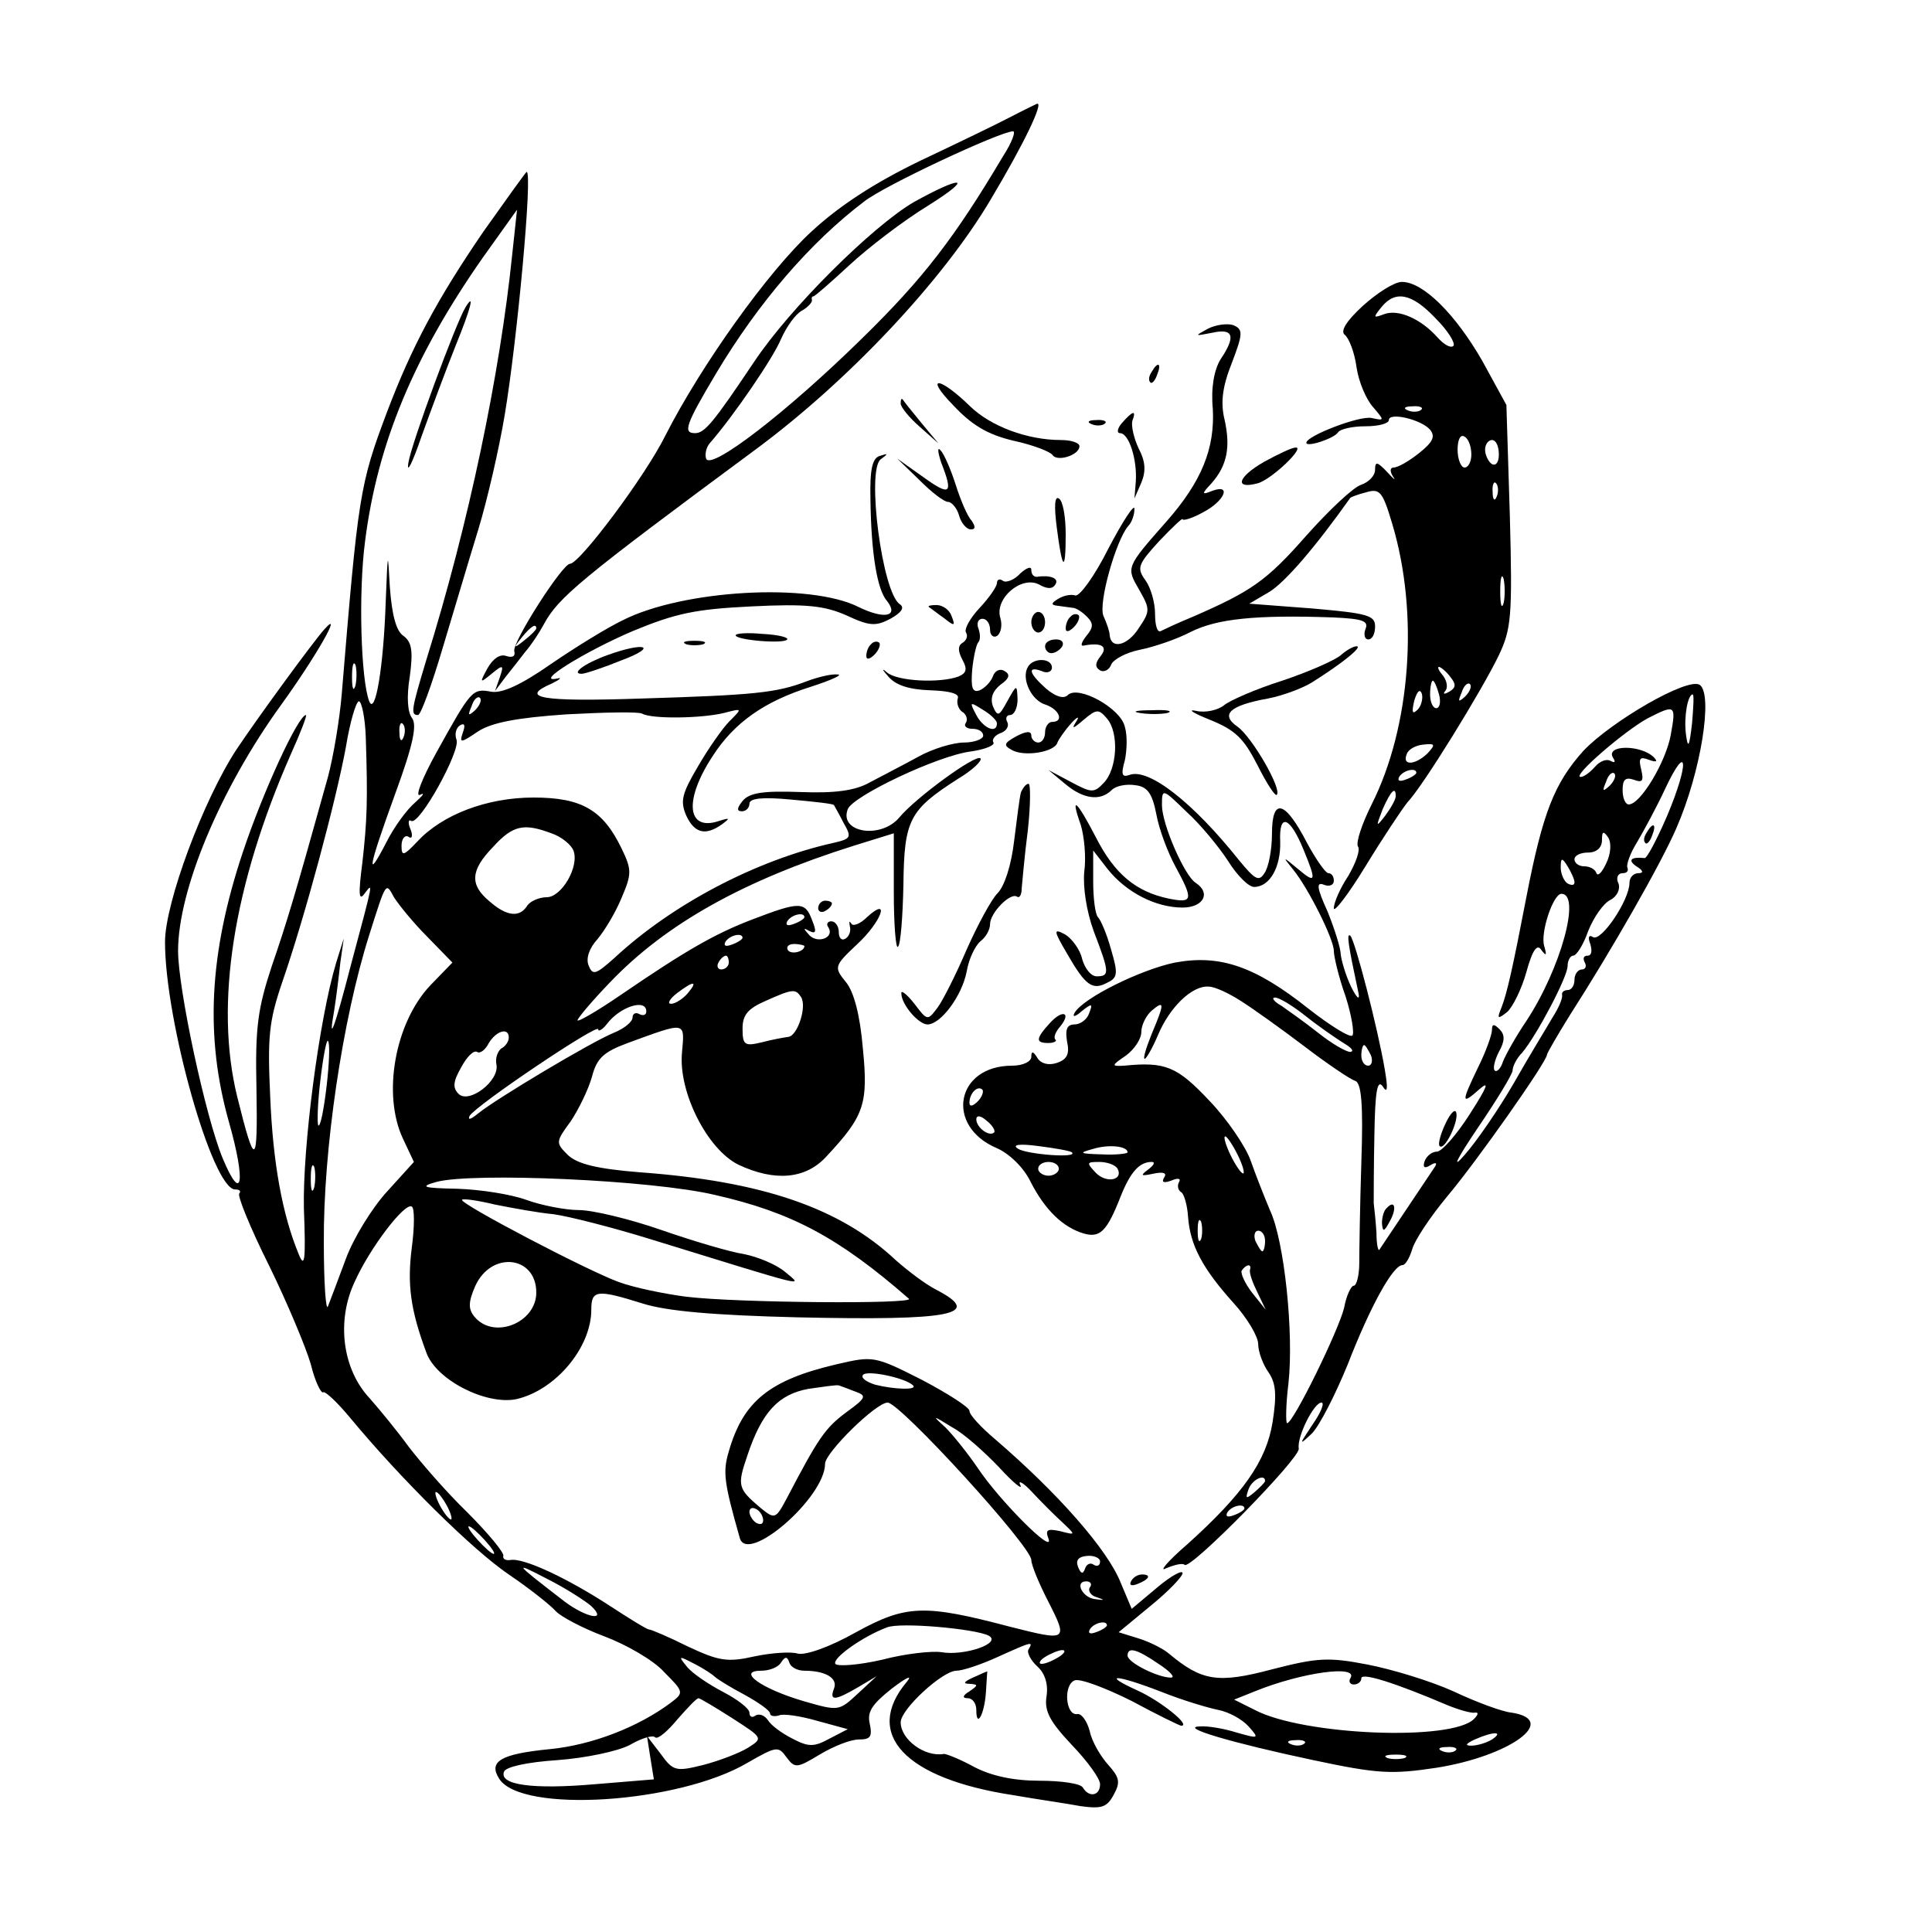 <?xml version="1.0" standalone="no"?>
<!DOCTYPE svg PUBLIC "-//W3C//DTD SVG 20010904//EN"
 "http://www.w3.org/TR/2001/REC-SVG-20010904/DTD/svg10.dtd">
<svg version="1.0" xmlns="http://www.w3.org/2000/svg"
 width="281pt" height="281pt" viewBox="0 0 281 281"
 preserveAspectRatio="xMidYMid meet">
<g transform="translate(0,281) scale(0.1,-0.1)"
fill="#000000" stroke="none">
<path d="M1470 2640 c-19 -10 -79 -39 -132 -64 -66 -32 -117 -65 -158 -103
-63 -58 -160 -194 -212 -296 -29 -59 -125 -187 -139 -187 -11 0 -84 -114 -81
-127 2 -8 -3 -10 -12 -7 -9 3 -19 -4 -27 -18 -12 -22 -11 -22 6 -8 17 14 18
13 12 -5 l-7 -20 15 20 c9 11 22 28 29 37 8 9 20 27 27 40 21 39 52 65 309
255 135 100 272 246 341 363 49 82 78 143 67 139 -2 -1 -19 -9 -38 -19z m-11
-57 c-70 -118 -116 -178 -205 -265 -111 -109 -221 -193 -227 -175 -2 6 0 16 5
22 35 40 93 125 104 152 8 18 21 36 30 41 9 5 15 12 15 15 -1 4 0 6 2 6 1 -1
25 20 52 45 28 26 79 65 115 87 67 42 51 45 -21 5 -60 -35 -180 -154 -232
-232 -59 -88 -72 -104 -86 -104 -18 0 -14 12 30 86 62 104 138 192 216 251 29
23 196 101 216 102 5 1 -1 -16 -14 -36z m-679 -687 c0 -2 -8 -10 -17 -17 -16
-13 -17 -12 -4 4 13 16 21 21 21 13z"/>
<path d="M703 2473 c-67 -98 -104 -167 -140 -262 -40 -106 -42 -121 -66 -411
-3 -36 -12 -90 -20 -120 -49 -176 -60 -212 -82 -276 -20 -61 -24 -88 -22 -177
2 -115 -2 -117 -28 -12 -33 134 -6 307 78 498 14 31 24 57 22 57 -11 0 -62
-110 -92 -200 -49 -147 -55 -268 -20 -392 25 -88 19 -120 -9 -53 -25 60 -65
247 -65 302 0 88 61 235 150 358 50 69 91 141 63 110 -17 -19 -98 -130 -128
-175 -48 -73 -104 -223 -104 -280 0 -115 69 -360 102 -360 6 0 9 -2 6 -6 -3
-3 16 -50 43 -104 27 -55 54 -120 61 -144 6 -25 15 -43 18 -41 3 2 21 -15 40
-38 73 -88 177 -191 230 -227 31 -21 61 -45 68 -53 7 -8 39 -25 71 -37 32 -12
72 -35 87 -52 29 -29 29 -30 9 -45 -47 -35 -114 -61 -175 -67 -72 -7 -90 -18
-74 -43 32 -51 261 -36 361 23 42 24 45 25 57 8 12 -16 15 -16 48 4 20 12 45
22 57 22 17 0 20 4 16 23 -4 17 3 28 32 51 21 16 31 21 22 10 -64 -76 -3 -141
155 -165 34 -6 77 -12 98 -16 30 -4 38 -2 48 17 10 18 8 25 -8 43 -11 12 -24
34 -27 49 -4 15 -12 26 -18 25 -17 -3 -21 42 -4 49 8 3 45 -11 83 -30 37 -20
70 -36 72 -36 15 0 -30 36 -63 51 -55 25 -32 24 35 -2 30 -12 67 -23 82 -26
15 -3 34 -13 44 -24 16 -18 15 -18 -17 -9 -19 6 -43 10 -54 9 -31 -1 47 -24
165 -49 94 -20 114 -21 180 -11 106 17 178 69 109 80 -13 1 -51 15 -85 31 -33
15 -89 32 -125 39 -57 11 -73 10 -139 -7 -79 -21 -102 -17 -150 23 -8 7 -28
17 -44 22 l-29 9 46 38 c26 21 47 43 47 48 0 5 -17 -4 -37 -21 l-37 -31 -16
38 c-19 48 -91 130 -183 209 -20 17 -37 35 -37 41 0 5 -31 25 -69 45 -69 35
-71 35 -123 23 -99 -23 -137 -54 -158 -127 -9 -30 -7 -45 16 -126 11 -39 124
59 124 108 0 16 74 89 91 89 18 0 209 -209 209 -229 0 -7 11 -34 25 -61 29
-57 27 -57 -56 -36 -125 33 -151 32 -224 -8 -39 -22 -74 -34 -85 -31 -10 3
-38 1 -62 -4 -40 -9 -52 -7 -97 14 -28 14 -54 25 -57 25 -3 0 -29 16 -58 35
-60 39 -125 70 -144 66 -7 -1 -11 2 -10 6 2 4 -22 33 -52 63 -31 30 -68 73
-85 95 -16 22 -42 54 -58 72 -39 42 -48 112 -21 169 22 49 73 116 83 109 4 -2
4 -29 0 -59 -7 -54 -2 -91 21 -153 14 -40 87 -77 131 -68 57 13 109 75 109
130 0 29 8 30 75 9 35 -11 103 -17 225 -20 225 -5 271 4 202 40 -16 8 -42 28
-59 43 -81 76 -194 115 -373 128 -62 5 -90 12 -104 25 -18 18 -18 19 4 49 12
18 26 47 31 65 7 27 17 36 52 49 85 31 83 32 79 -13 -6 -58 37 -142 82 -164
53 -25 98 -21 128 12 55 59 61 76 53 157 -4 48 -13 83 -25 97 -17 21 -17 23
16 54 36 33 50 72 15 40 -10 -10 -21 -14 -23 -9 -3 4 -3 3 -2 -4 2 -7 -1 -15
-6 -18 -6 -4 -10 1 -10 9 0 9 -5 16 -11 16 -5 0 -8 -4 -4 -9 9 -15 -16 -24
-28 -11 -9 10 -9 11 0 6 10 -5 11 -1 4 16 -10 27 -18 27 -86 1 -55 -21 -97
-45 -192 -110 -35 -24 -63 -40 -63 -37 0 3 21 28 47 55 82 86 196 149 355 199
l58 18 0 -86 c0 -47 3 -83 6 -79 4 3 7 44 8 91 1 94 9 108 79 153 22 13 36 27
33 30 -6 7 -94 -57 -118 -86 -27 -32 -88 -22 -75 12 7 19 131 78 179 84 21 3
35 9 33 13 -3 4 2 11 11 14 8 3 12 10 9 16 -3 5 -1 10 4 10 6 0 11 10 11 23
-1 22 -1 22 -15 -3 -12 -22 -14 -23 -21 -7 -4 12 0 22 11 31 13 9 15 15 6 20
-6 4 -14 1 -17 -8 -3 -8 -12 -17 -19 -20 -11 -4 -13 4 -11 30 2 19 6 37 9 40
3 3 3 12 0 20 -3 8 0 14 6 14 6 0 11 -7 11 -16 0 -8 5 -12 10 -9 6 4 8 16 5
26 -9 28 30 62 56 49 12 -7 20 -7 24 0 6 9 -8 14 -27 11 -5 0 -8 4 -8 10 0 6
-7 3 -16 -5 -8 -9 -20 -14 -25 -11 -5 4 -9 2 -9 -3 0 -5 -11 -21 -25 -36 -14
-15 -23 -31 -20 -36 3 -5 1 -11 -5 -15 -7 -4 -7 -12 0 -25 7 -13 6 -19 -6 -24
-27 -10 -89 -7 -104 6 -8 7 -7 4 2 -6 11 -13 31 -19 61 -20 29 -1 43 -5 40
-12 -2 -7 1 -15 6 -19 6 -3 9 -11 6 -16 -4 -5 1 -9 9 -9 9 0 16 -4 16 -10 0
-5 -13 -10 -28 -10 -15 0 -46 -9 -67 -21 -22 -12 -53 -28 -70 -37 -21 -12 -51
-16 -101 -14 -54 2 -74 -1 -84 -13 -8 -10 -9 -15 -1 -15 6 0 11 5 11 11 0 8
19 10 61 6 33 -3 61 -6 62 -8 1 -2 8 -14 14 -26 12 -21 11 -23 -15 -29 -112
-25 -234 -89 -318 -167 -28 -25 -32 -26 -38 -11 -4 10 1 25 13 38 10 12 26 38
35 60 15 35 15 41 0 72 -27 56 -58 74 -128 74 -68 0 -133 -25 -169 -64 -20
-21 -23 -22 -23 -6 0 10 5 16 10 13 5 -4 7 1 3 11 -4 9 -3 15 1 12 12 -7 72
102 66 118 -3 8 -1 17 5 21 7 4 8 0 4 -11 -5 -15 -3 -15 22 2 20 13 56 20 129
25 56 3 105 4 110 1 14 -8 86 -7 119 1 27 7 27 7 8 -12 -10 -10 -31 -40 -46
-66 -23 -39 -26 -50 -17 -71 12 -26 28 -30 52 -13 12 9 12 10 -4 5 -47 -16
-52 30 -9 95 31 48 75 79 142 100 31 10 48 18 39 18 -9 1 -29 -4 -45 -10 -44
-17 -78 -20 -240 -25 -147 -5 -179 1 -130 22 12 6 15 9 7 7 -34 -7 40 39 110
69 63 26 91 32 173 36 80 4 106 1 138 -13 34 -16 43 -16 64 -5 16 9 21 16 14
21 -26 16 -49 196 -28 211 11 8 11 9 -1 5 -11 -3 -15 -18 -14 -63 1 -80 10
-132 24 -148 18 -23 -4 -27 -41 -9 -71 36 -256 25 -343 -19 -23 -11 -70 -40
-105 -64 -43 -30 -71 -43 -87 -40 -27 5 -29 2 -79 -88 -21 -38 -32 -66 -24
-62 8 4 4 -1 -7 -11 -12 -10 -31 -36 -42 -58 -30 -58 -27 -39 13 71 26 71 32
100 24 110 -6 8 -8 30 -3 60 5 37 3 50 -9 59 -11 7 -17 31 -20 71 -3 55 -3 53
-6 -21 -3 -93 -15 -167 -24 -145 -12 31 -16 157 -6 233 18 142 71 269 171 412
l50 70 -7 -65 c-18 -175 -63 -391 -125 -590 -22 -73 -23 -80 -12 -80 4 0 20
44 36 98 16 53 39 131 52 173 13 43 30 117 38 165 18 107 41 354 32 354 -1 0
-29 -39 -63 -87z m-186 -660 c-3 -10 -5 -4 -5 12 0 17 2 24 5 18 2 -7 2 -21 0
-30z m174 -36 c-10 -9 -11 -8 -5 6 3 10 9 15 12 12 3 -3 0 -11 -7 -18z m-159
-39 c3 -92 2 -121 -5 -183 -6 -46 -5 -56 3 -45 13 17 14 22 -20 -105 -24 -93
-33 -115 -24 -65 3 19 7 51 9 70 l5 35 -11 -35 c-25 -83 -49 -269 -47 -358 3
-77 1 -88 -8 -65 -23 56 -37 130 -41 228 -4 86 -2 109 17 165 34 98 79 267 93
343 6 37 15 67 19 67 4 0 9 -24 10 -52z m918 20 c0 -16 -20 -7 -30 12 -10 19
-10 20 9 8 12 -7 21 -16 21 -20z m-863 -20 c-3 -8 -6 -5 -6 6 -1 11 2 17 5 13
3 -3 4 -12 1 -19z m215 -140 c15 -5 29 -17 32 -25 9 -23 -17 -68 -39 -68 -11
0 -24 -6 -28 -12 -11 -18 -30 -16 -55 6 -29 24 -28 45 5 79 29 32 45 35 85 20z
m-181 -150 l37 -38 -32 -33 c-52 -55 -70 -159 -40 -223 l16 -34 -39 -43 c-22
-24 -49 -68 -60 -98 -11 -30 -23 -61 -26 -69 -3 -8 -6 33 -6 92 -1 135 27 325
66 448 25 79 24 77 36 55 7 -11 28 -37 48 -57z m549 28 c0 -2 -7 -7 -16 -10
-8 -3 -12 -2 -9 4 6 10 25 14 25 6z m-90 -30 c0 -2 -7 -7 -16 -10 -8 -3 -12
-2 -9 4 6 10 25 14 25 6z m90 -12 c0 -8 -19 -13 -24 -6 -3 5 1 9 9 9 8 0 15
-2 15 -3z m-110 -24 c0 -5 -5 -10 -11 -10 -5 0 -7 5 -4 10 3 6 8 10 11 10 2 0
4 -4 4 -10z m-60 -45 c-7 -8 -18 -15 -24 -15 -6 0 -2 7 8 15 25 19 32 19 16 0z
m165 -5 c9 -14 -5 -56 -18 -58 -7 -1 -24 -4 -39 -8 -25 -6 -28 -4 -28 20 0 20
8 29 33 40 40 18 44 18 52 6z m-225 -21 c0 -5 -4 -7 -10 -4 -5 3 -10 1 -10 -5
0 -6 -12 -16 -27 -22 -34 -14 -171 -96 -197 -117 -11 -9 -16 -11 -13 -4 10 16
187 135 187 126 0 -4 6 -1 13 8 19 25 57 37 57 18z m-200 -38 c0 -6 -5 -13
-11 -16 -5 -4 -9 -14 -7 -23 5 -24 -40 -58 -55 -43 -9 9 -8 18 4 39 8 15 18
25 23 22 4 -3 12 3 17 13 11 18 29 23 29 8z m-265 -71 c-4 -34 -9 -59 -12 -57
-2 3 -1 33 3 66 4 34 9 60 11 57 3 -3 2 -32 -2 -66z m-18 -147 c-3 -10 -5 -4
-5 12 0 17 2 24 5 18 2 -7 2 -21 0 -30z m583 -11 c110 -25 179 -61 282 -151 9
-8 -251 -6 -324 3 -31 4 -75 13 -97 21 -43 15 -234 115 -229 120 2 2 23 -1 48
-7 25 -5 63 -12 85 -14 22 -3 85 -19 140 -36 237 -73 223 -70 197 -48 -13 11
-40 22 -60 26 -20 3 -74 19 -120 35 -46 16 -100 29 -120 29 -20 0 -55 7 -77
15 -22 8 -67 15 -100 16 -51 1 -55 3 -30 10 53 14 312 3 405 -19z m-260 -142
c0 -44 -62 -69 -90 -35 -9 11 -9 21 1 44 23 52 89 45 89 -9z m548 -135 c7 -7
-27 -6 -55 1 -13 4 -21 10 -18 14 5 8 62 -4 73 -15z m-84 -9 c17 -6 16 -9 -13
-30 -31 -23 -41 -38 -86 -124 -17 -32 -18 -32 -39 -15 -33 28 -34 32 -19 76
21 63 45 89 89 97 21 3 41 6 44 5 3 -1 14 -5 24 -9z m209 -110 c21 -23 35 -34
31 -26 -4 8 4 4 17 -10 13 -14 33 -34 44 -44 20 -19 20 -19 -3 -13 -19 4 -22
2 -17 -11 9 -25 -71 55 -103 103 -15 22 -36 48 -47 59 -20 18 -19 18 10 0 17
-9 47 -36 68 -58z m-803 -56 c6 -11 8 -20 6 -20 -3 0 -10 9 -16 20 -6 11 -8
20 -6 20 3 0 10 -9 16 -20z m460 -21 c0 -6 -4 -7 -10 -4 -5 3 -10 11 -10 16 0
6 5 7 10 4 6 -3 10 -11 10 -16z m-405 -29 c10 -11 16 -20 13 -20 -3 0 -13 9
-23 20 -10 11 -16 20 -13 20 3 0 13 -9 23 -20z m895 -31 c0 -6 -4 -8 -9 -5 -5
4 -11 1 -13 -6 -3 -8 -6 -7 -10 3 -4 10 1 15 13 16 10 1 19 -3 19 -8z m-740
-65 c24 -23 -7 -17 -38 6 -74 57 -77 60 -27 34 28 -14 57 -33 65 -40z m725 27
c-3 -5 2 -12 10 -14 12 -4 12 -5 -1 -3 -19 1 -32 26 -14 26 6 0 9 -4 5 -9z
m-147 -70 c20 -11 -36 -30 -69 -24 -13 2 -52 -2 -86 -11 -35 -8 -65 -10 -68
-6 -5 8 40 40 75 53 19 8 129 -2 148 -12z m172 15 c0 -2 -7 -7 -16 -10 -8 -3
-12 -2 -9 4 6 10 25 14 25 6z m-114 -35 c-3 -4 3 -16 13 -25 11 -10 16 -26 13
-44 -3 -21 5 -36 37 -70 23 -24 41 -49 41 -57 0 -17 -16 -20 -25 -5 -3 6 -32
10 -63 10 -38 0 -70 7 -95 20 -20 11 -40 19 -44 19 -28 -5 -63 21 -63 46 0 19
61 75 81 75 9 0 36 9 60 20 51 23 52 23 45 11z m44 -11 c-8 -5 -19 -10 -25
-10 -5 0 -3 5 5 10 8 5 20 10 25 10 6 0 3 -5 -5 -10z m145 -10 c17 -11 25 -20
18 -20 -19 0 -63 22 -63 32 0 13 13 10 45 -12z m-645 -19 c3 -3 22 -15 43 -26
20 -11 37 -23 37 -27 0 -4 6 -5 13 -3 6 3 32 -1 56 -8 l44 -12 -27 -14 c-22
-12 -30 -12 -53 0 -16 8 -32 20 -36 27 -5 7 -12 10 -18 7 -5 -4 -9 -2 -9 4 0
6 -17 19 -38 30 -21 11 -45 27 -53 37 -13 16 -12 16 11 4 14 -7 27 -16 30 -19z
m130 9 c31 0 49 -11 43 -26 -7 -18 1 -18 35 2 l27 16 -27 -25 c-28 -26 -28
-26 -80 -11 -61 18 -97 44 -61 44 12 0 25 5 29 12 6 9 9 9 12 0 2 -7 12 -12
22 -12z m794 -11 c-3 -5 0 -9 5 -9 6 0 11 4 11 9 0 9 50 -7 125 -39 17 -7 35
-12 40 -11 6 1 5 -3 -1 -9 -32 -33 -249 -24 -319 13 l-30 15 30 12 c69 28 152
39 139 19z m-899 -58 c45 -29 45 -29 23 -43 -13 -8 -42 -19 -65 -25 -40 -10
-44 -9 -62 16 l-20 26 5 -32 5 -31 -85 -7 c-92 -8 -140 -1 -133 18 2 7 33 14
78 17 41 3 88 13 105 22 17 10 34 15 37 11 4 -3 18 9 32 26 15 17 28 31 31 31
2 0 24 -13 49 -29z m1105 -31 c-8 -5 -22 -9 -30 -9 -10 0 -8 3 5 9 27 12 43
12 25 0z m-273 -6 c-3 -3 -12 -4 -19 -1 -8 3 -5 6 6 6 11 1 17 -2 13 -5z m220
-10 c-3 -3 -12 -4 -19 -1 -8 3 -5 6 6 6 11 1 17 -2 13 -5z m-74 -11 c-7 -2
-19 -2 -25 0 -7 3 -2 5 12 5 14 0 19 -2 13 -5z"/>
<path d="M1415 370 c-13 -6 -15 -9 -5 -9 13 -1 13 -2 0 -11 -10 -6 -11 -10 -2
-10 6 0 12 -7 12 -17 0 -28 12 -6 14 26 1 17 2 31 2 30 -1 0 -10 -4 -21 -9z"/>
<path d="M1982 2365 c-24 -22 -33 -37 -26 -42 6 -5 14 -25 17 -47 3 -21 14
-47 24 -58 17 -20 17 -20 -2 -16 -17 4 -95 -26 -95 -36 0 -7 40 6 46 15 3 5
21 9 40 9 19 0 34 4 34 9 0 12 47 1 60 -14 8 -10 4 -18 -16 -34 -15 -12 -31
-21 -37 -21 -5 0 -6 -5 -1 -13 5 -7 1 -4 -8 6 -15 16 -18 16 -18 4 0 -9 -9
-18 -20 -22 -11 -3 -47 -37 -80 -74 -58 -66 -80 -81 -165 -118 -22 -9 -43 -19
-47 -21 -5 -2 -8 9 -8 25 0 16 -6 38 -14 49 -13 18 -11 23 20 57 19 20 34 34
34 32 0 -3 14 1 30 10 31 16 42 42 13 31 -15 -6 -16 -5 -1 11 23 26 28 53 19
93 -6 25 -3 48 11 83 16 42 16 48 2 54 -8 3 -25 1 -37 -5 -20 -11 -20 -11 6
-6 31 7 35 -5 12 -39 -9 -15 -14 -41 -11 -72 3 -57 -16 -105 -67 -163 -60 -68
-59 -67 -40 -100 16 -28 16 -31 -1 -56 -16 -25 -40 -31 -42 -10 0 5 -4 17 -9
28 -8 18 18 110 36 131 5 5 9 16 9 25 0 8 -17 -18 -38 -58 -20 -40 -42 -70
-48 -68 -6 2 -17 0 -25 -5 -10 -6 -11 -9 -1 -10 6 -1 16 -2 22 -3 5 0 14 -6
21 -13 10 -10 9 -16 -1 -28 -7 -9 -9 -15 -4 -14 26 5 36 -1 25 -15 -8 -10 -9
-16 -1 -21 5 -3 13 0 16 8 3 8 22 18 42 22 20 4 53 15 74 26 38 19 94 25 207
21 43 -2 52 -5 47 -17 -3 -8 -1 -15 4 -15 6 0 10 8 10 19 0 16 -11 19 -91 26
l-92 7 29 17 c23 14 67 65 118 137 1 1 11 5 23 8 20 6 24 1 38 -46 39 -130 27
-295 -30 -408 -14 -28 -23 -55 -20 -61 4 -5 -3 -24 -14 -43 -12 -18 -21 -39
-21 -47 0 -7 21 20 46 61 25 41 53 83 61 93 23 24 109 164 133 214 18 38 20
56 16 203 l-5 161 -35 64 c-39 68 -86 115 -117 115 -11 0 -36 -16 -57 -35z
m106 -18 c18 -18 29 -36 26 -40 -4 -4 -14 2 -23 12 -24 27 -57 42 -78 34 -16
-6 -16 -5 -4 10 20 25 44 21 79 -16z m-21 -133 c-3 -3 -12 -4 -19 -1 -8 3 -5
6 6 6 11 1 17 -2 13 -5z m73 -65 c0 -10 -4 -19 -10 -19 -5 0 -10 12 -10 26 0
14 4 23 10 19 6 -3 10 -15 10 -26z m40 0 c0 -11 -4 -17 -10 -14 -5 3 -10 13
-10 21 0 8 5 14 10 14 6 0 10 -9 10 -21z m-3 -61 c-3 -8 -6 -5 -6 6 -1 11 2
17 5 13 3 -3 4 -12 1 -19z m10 -155 c-3 -10 -5 -2 -5 17 0 19 2 27 5 18 2 -10
2 -26 0 -35z m-78 -107 c9 -11 9 -16 -1 -22 -7 -4 -10 -4 -6 1 4 4 3 14 -3 22
-6 7 -9 13 -6 13 2 0 10 -6 16 -14z m-16 -26 c3 -11 1 -20 -4 -20 -5 0 -9 9
-9 20 0 11 2 20 4 20 2 0 6 -9 9 -20z m38 -3 c-10 -9 -11 -8 -5 6 3 10 9 15
12 12 3 -3 0 -11 -7 -18z m-69 -19 c-8 -8 -9 -4 -5 13 4 13 8 18 11 10 2 -7
-1 -18 -6 -23z m14 -64 c-18 -17 -37 -18 -30 -1 2 7 13 13 24 14 18 2 18 0 6
-13z m-16 -28 c0 -2 -7 -7 -16 -10 -8 -3 -12 -2 -9 4 6 10 25 14 25 6z m-30
-34 c0 -5 -7 -17 -15 -28 -14 -18 -14 -17 -4 9 12 27 19 34 19 19z"/>
<path d="M677 2363 c-14 -23 -79 -199 -83 -226 -3 -18 6 0 19 38 14 39 36 98
50 133 22 54 28 78 14 55z"/>
<path d="M1675 2269 c-4 -6 -5 -12 -2 -15 2 -3 7 2 10 11 7 17 1 20 -8 4z"/>
<path d="M1386 2221 c27 -29 50 -43 88 -52 28 -6 54 -16 57 -21 7 -10 39 0 39
13 0 5 -12 9 -27 9 -49 0 -102 20 -132 49 -45 44 -67 45 -25 2z"/>
<path d="M1310 2223 c0 -5 12 -20 28 -34 l27 -24 -25 30 c-14 17 -26 32 -27
34 -2 2 -3 0 -3 -6z"/>
<path d="M1632 2195 c-7 -8 -8 -15 -3 -15 13 0 25 -38 23 -70 l-2 -25 10 23
c7 17 6 31 -4 50 -7 15 -11 33 -9 40 6 16 1 15 -15 -3z"/>
<path d="M1588 2193 c7 -3 16 -2 19 1 4 3 -2 6 -13 5 -11 0 -14 -3 -6 -6z"/>
<path d="M1369 2137 c18 -46 13 -49 -26 -21 l-38 27 32 -31 c18 -18 36 -32 42
-32 5 0 13 -9 16 -20 3 -11 11 -20 17 -20 7 0 7 4 1 13 -6 6 -16 30 -23 52 -7
22 -17 45 -22 50 -5 6 -4 -3 1 -18z"/>
<path d="M1838 2138 c-38 -22 -43 -40 -9 -31 20 5 71 54 55 52 -5 0 -26 -10
-46 -21z"/>
<path d="M1537 2043 c8 -63 13 -67 13 -10 0 25 -4 49 -10 52 -6 4 -7 -11 -3
-42z"/>
<path d="M1351 1927 c2 -1 12 -9 22 -16 15 -12 17 -12 11 3 -3 9 -13 16 -22
16 -8 0 -13 -1 -11 -3z"/>
<path d="M1500 1905 c0 -8 5 -15 10 -15 6 0 10 7 10 15 0 8 -4 15 -10 15 -5 0
-10 -7 -10 -15z"/>
<path d="M1557 1913 c-4 -3 -7 -11 -7 -17 0 -6 5 -5 12 2 6 6 9 14 7 17 -3 3
-9 2 -12 -2z"/>
<path d="M1070 1886 c0 -7 71 -13 75 -6 2 3 -14 7 -36 8 -21 2 -39 1 -39 -2z"/>
<path d="M998 1873 c6 -2 18 -2 25 0 6 3 1 5 -13 5 -14 0 -19 -2 -12 -5z"/>
<path d="M1267 1873 c-4 -3 -7 -11 -7 -17 0 -6 5 -5 12 2 6 6 9 14 7 17 -3 3
-9 2 -12 -2z"/>
<path d="M1520 1870 c0 -5 4 -10 9 -10 6 0 13 5 16 10 3 6 -1 10 -9 10 -9 0
-16 -4 -16 -10z"/>
<path d="M883 1857 c-33 -12 -53 -27 -37 -27 5 0 32 9 59 20 53 20 33 27 -22
7z"/>
<path d="M1950 1857 c-8 -7 -46 -24 -85 -37 -38 -12 -77 -29 -85 -36 -9 -7
-27 -11 -40 -8 -14 3 -5 -3 20 -13 37 -15 49 -27 69 -66 13 -26 26 -46 28 -43
8 8 -36 84 -57 99 -26 18 -11 31 44 41 21 4 51 15 65 24 43 27 74 52 64 52 -5
0 -15 -6 -23 -13z"/>
<path d="M1495 1840 c-10 -17 5 -49 26 -55 20 -7 27 -25 9 -25 -5 0 -10 -7
-10 -15 0 -8 -4 -15 -10 -15 -5 0 -10 5 -10 10 0 7 -7 7 -22 -1 -18 -10 -19
-13 -6 -20 18 -10 62 -3 66 11 2 5 11 18 20 28 9 10 13 11 7 2 -7 -11 -4 -10
11 3 19 16 22 16 34 2 18 -21 15 -74 -5 -94 -14 -15 -18 -14 -48 2 l-32 17 24
-20 c26 -22 51 -26 68 -9 6 6 21 9 34 7 18 -2 25 -12 31 -43 4 -22 17 -56 28
-76 26 -48 25 -53 -10 -46 -48 10 -79 36 -106 89 -28 54 -38 63 -22 18 5 -17
8 -47 5 -68 -2 -22 3 -57 14 -87 23 -60 23 -65 4 -65 -8 0 -17 11 -21 25 -3
14 -15 30 -25 36 -17 9 -17 6 3 -28 27 -47 37 -54 59 -42 15 7 15 14 5 48 -6
22 -15 43 -19 47 -4 4 -7 27 -7 52 l0 45 21 -27 c27 -34 70 -56 109 -56 30 0
42 21 19 36 -16 10 -49 85 -49 113 0 25 1 24 36 -10 20 -18 47 -51 60 -71 13
-21 30 -38 38 -38 23 0 39 29 38 66 -2 42 14 37 34 -12 19 -46 18 -50 -8 -28
-23 19 -23 19 -7 -1 22 -27 59 -101 59 -118 0 -8 7 -38 17 -66 9 -28 13 -54
10 -57 -3 -4 -32 14 -64 39 -78 62 -129 79 -194 67 -49 -10 -133 -51 -146 -73
-4 -7 1 -6 10 2 15 12 17 12 11 -3 -3 -9 -13 -16 -21 -16 -11 0 -14 -7 -11
-25 4 -18 0 -26 -15 -31 -12 -4 -23 -1 -28 7 -6 10 -9 11 -9 2 0 -7 -12 -13
-28 -13 -82 0 -98 -88 -22 -120 18 -8 39 -28 49 -49 21 -41 47 -66 77 -75 24
-7 34 3 54 54 14 35 27 50 45 50 6 0 3 -5 -5 -11 -12 -9 -11 -10 8 -6 14 3 20
1 15 -6 -4 -7 0 -8 11 -4 9 4 14 3 11 -2 -3 -5 -2 -12 3 -15 4 -2 9 -19 10
-36 3 -41 21 -75 66 -125 20 -22 36 -49 36 -60 0 -11 7 -30 15 -41 11 -16 12
-33 6 -72 -9 -57 -43 -105 -124 -178 -29 -25 -42 -41 -31 -35 12 5 24 8 27 5
8 -8 168 155 166 169 -3 17 22 67 33 67 5 0 -1 -15 -13 -32 -20 -30 -20 -31
-1 -13 11 11 34 56 52 100 33 85 66 145 80 145 4 0 10 10 14 23 3 12 26 47 51
77 43 51 145 196 145 206 0 2 15 28 33 57 61 95 133 221 155 272 36 82 54 196
34 209 -18 11 -128 -53 -169 -96 -42 -47 -59 -89 -83 -213 -20 -104 -28 -139
-36 -160 -7 -17 -6 -18 8 -7 8 7 21 33 28 58 9 33 16 42 22 32 7 -9 8 -8 4 6
-6 19 13 76 25 76 29 0 -1 -109 -51 -185 -15 -22 -30 -49 -34 -59 -3 -10 -9
-16 -12 -13 -3 3 0 15 6 27 9 16 9 25 1 33 -8 8 -11 8 -11 -1 0 -7 -9 -32 -20
-54 -25 -52 -25 -56 2 -32 15 13 11 3 -14 -36 -19 -30 -41 -55 -48 -55 -7 0
-15 -6 -18 -14 -3 -9 0 -11 8 -6 8 5 11 4 7 -2 -10 -15 -79 -118 -81 -121 -2
-1 -4 10 -4 25 -1 16 -3 35 -4 43 0 8 0 53 1 100 1 61 4 81 12 70 7 -11 8 -4
3 25 -10 59 -43 187 -50 194 -6 5 -3 -14 12 -84 2 -11 -3 -6 -11 10 -8 17 -14
38 -15 47 0 9 -9 37 -19 62 -16 35 -17 44 -5 39 8 -3 14 0 14 6 0 6 -3 11 -8
11 -4 0 -18 20 -31 44 -32 62 -51 67 -51 13 0 -23 -5 -49 -11 -57 -8 -13 -14
-9 -37 19 -67 84 -131 134 -159 124 -11 -4 -13 0 -7 21 3 14 4 36 0 49 -6 27
-68 61 -83 46 -6 -6 -18 -2 -31 9 -25 22 -29 34 -7 26 8 -4 15 -1 15 5 0 14
-27 15 -35 1z m966 -82 c-4 -35 -6 -38 -9 -15 -3 26 3 57 10 57 2 0 1 -19 -1
-42z m-31 -17 c-7 -39 -44 -101 -61 -101 -5 0 -9 9 -9 21 0 15 4 19 16 15 13
-5 15 -2 11 15 -4 16 -2 19 11 14 11 -4 14 -3 7 4 -19 18 -70 18 -59 -1 4 -6
3 -8 -3 -5 -6 4 -16 0 -23 -8 -7 -8 -16 -15 -21 -15 -14 0 64 67 97 85 41 21
42 20 34 -24z m-5 -117 c-15 -35 -30 -63 -33 -62 -20 2 -25 -3 -12 -12 10 -6
11 -10 3 -10 -7 0 -13 -6 -13 -14 0 -25 -41 -86 -53 -79 -6 4 -8 0 -4 -10 3
-10 2 -17 -4 -17 -6 0 -7 -4 -4 -10 3 -5 1 -10 -4 -10 -6 0 -11 -7 -11 -15 0
-8 -4 -15 -10 -15 -5 0 -9 -3 -8 -7 1 -5 -5 -19 -14 -33 -8 -14 -34 -56 -56
-95 -22 -38 -55 -86 -72 -105 -19 -22 -12 -7 19 39 28 41 51 79 51 84 0 6 6
18 14 26 21 25 66 110 66 126 0 8 4 15 8 15 5 0 15 16 22 36 8 20 22 40 32 45
10 5 15 16 12 24 -4 8 -1 15 6 15 6 0 9 3 7 8 -2 4 4 21 14 37 10 17 29 52 41
78 33 70 35 37 3 -39z m-84 43 c-10 -9 -11 -8 -5 6 3 10 9 15 12 12 3 -3 0
-11 -7 -18z m-5 -113 c-6 -13 -12 -19 -14 -14 -2 6 -10 10 -18 10 -8 0 -14 5
-14 10 0 6 9 10 20 10 12 0 20 7 20 18 0 13 2 14 9 4 5 -8 4 -24 -3 -38z m-46
-27 c0 -5 -4 -5 -10 -2 -5 3 -10 14 -10 23 0 15 2 15 10 2 5 -8 10 -19 10 -23z
m-485 -173 c16 -10 58 -40 91 -65 34 -26 68 -49 75 -51 9 -3 12 -33 9 -119 -2
-63 -3 -129 -3 -146 0 -18 -4 -33 -8 -33 -4 0 -11 -15 -14 -32 -8 -33 -74
-168 -83 -168 -2 0 -2 26 2 58 8 73 -6 208 -27 252 -8 19 -21 52 -28 72 -7 20
-34 60 -60 87 -47 50 -64 57 -124 51 -19 -1 -19 0 3 15 12 9 22 24 22 34 0 10
7 24 15 31 19 16 19 11 0 -34 -8 -20 -13 -36 -10 -36 2 0 11 15 19 34 17 41
50 73 74 71 9 0 30 -10 47 -21z m93 -21 c20 -16 45 -33 56 -40 12 -7 16 -12
10 -13 -6 0 -27 12 -47 28 -19 15 -43 32 -53 39 -11 6 -15 12 -10 12 5 1 25
-11 44 -26z m96 -58 c3 -8 1 -15 -4 -15 -6 0 -10 7 -10 15 0 8 2 15 4 15 2 0
6 -7 10 -15z m-572 -67 c-7 -7 -12 -8 -12 -2 0 14 12 26 19 19 2 -3 -1 -11 -7
-17z m24 -45 c-7 -7 -26 7 -26 19 0 6 6 6 15 -2 9 -7 13 -15 11 -17z m363 -58
c0 -5 -6 1 -14 15 -8 14 -14 30 -14 35 0 6 6 -1 14 -15 8 -14 14 -29 14 -35z
m-250 29 c10 -9 -65 -3 -78 5 -10 6 1 8 30 4 24 -3 46 -7 48 -9z m81 0 c0 -2
-17 -4 -37 -3 -33 1 -35 2 -13 8 23 7 50 4 50 -5z m-100 -24 c0 -5 -7 -10 -15
-10 -8 0 -15 5 -15 10 0 6 7 10 15 10 8 0 15 -4 15 -10z m85 1 c10 -17 -15
-23 -31 -7 -14 15 -14 16 5 16 11 0 22 -4 26 -9z m122 -103 c-3 -7 -5 -2 -5
12 0 14 2 19 5 13 2 -7 2 -19 0 -25z m93 -3 c0 -8 -2 -15 -4 -15 -2 0 -6 7
-10 15 -3 8 -1 15 4 15 6 0 10 -7 10 -15z m-22 -42 c-1 -5 4 -19 11 -33 l12
-25 -20 25 c-10 13 -17 28 -15 32 7 10 15 10 12 1z m22 -307 c0 -2 -7 -9 -15
-16 -13 -11 -14 -10 -9 4 5 14 24 23 24 12z m-30 -40 c0 -2 -7 -7 -16 -10 -8
-3 -12 -2 -9 4 6 10 25 14 25 6z"/>
<path d="M2395 1599 c-4 -6 -5 -12 -2 -15 2 -3 7 2 10 11 7 17 1 20 -8 4z"/>
<path d="M1658 1773 c12 -2 30 -2 40 0 9 3 -1 5 -23 4 -22 0 -30 -2 -17 -4z"/>
<path d="M1485 1658 c-2 -7 -6 -39 -10 -71 -4 -35 -14 -66 -24 -76 -9 -9 -29
-46 -45 -82 -15 -35 -34 -73 -42 -84 -15 -20 -15 -20 -34 5 -11 14 -20 21 -19
15 0 -16 25 -45 38 -45 19 0 50 41 57 77 3 18 12 37 20 44 8 6 14 17 14 25 0
16 29 46 39 40 4 -3 7 3 7 12 1 9 4 47 9 85 4 37 4 67 1 67 -4 0 -8 -6 -11
-12z"/>
<path d="M1190 1489 c0 -5 5 -7 10 -4 6 3 10 8 10 11 0 2 -4 4 -10 4 -5 0 -10
-5 -10 -11z"/>
<path d="M1527 1322 c-21 -23 -21 -29 -2 -29 8 0 13 3 10 5 -3 3 0 11 7 19 17
21 3 25 -15 5z"/>
<path d="M2102 1175 c-7 -15 -11 -30 -8 -32 7 -7 28 36 24 49 -2 6 -9 -2 -16
-17z"/>
<path d="M2017 1053 c-4 -3 -7 -13 -7 -22 1 -13 3 -13 11 2 11 19 8 33 -4 20z"/>
<path d="M1645 510 c-3 -6 1 -7 9 -4 18 7 21 14 7 14 -6 0 -13 -4 -16 -10z"/>
</g>
</svg>

